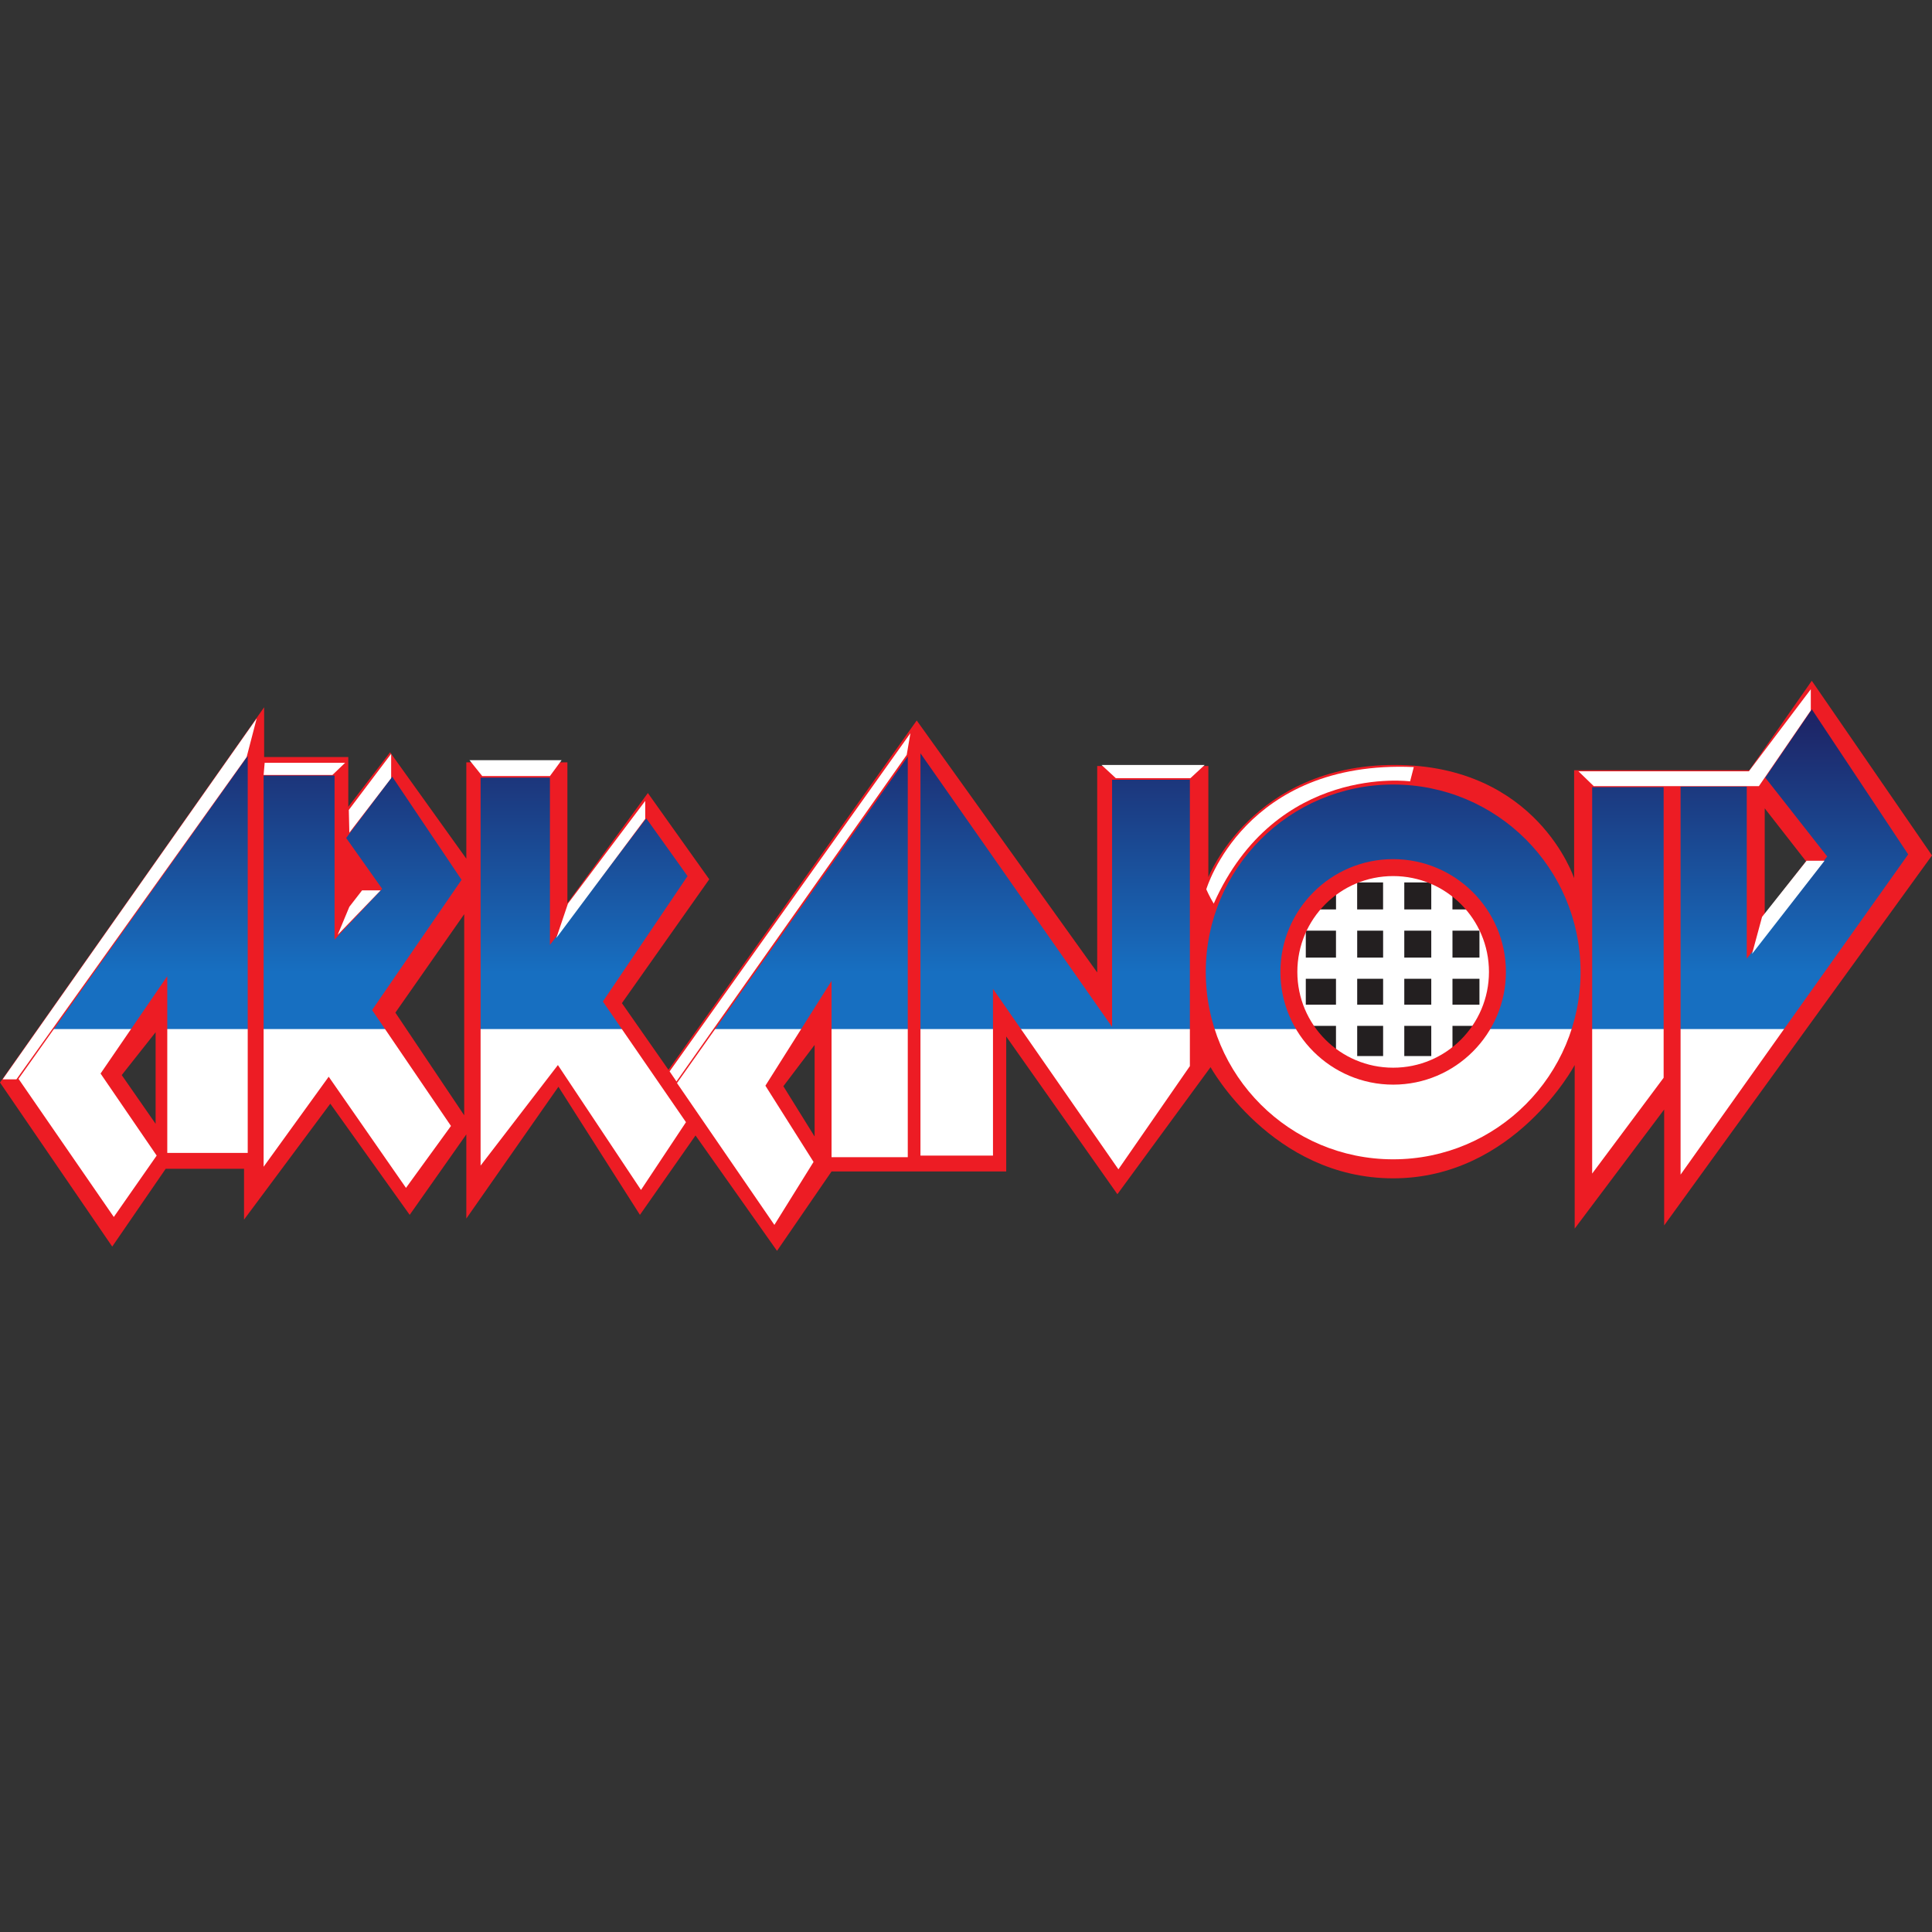 <?xml version="1.0" encoding="UTF-8"?> <svg xmlns="http://www.w3.org/2000/svg" xmlns:xlink="http://www.w3.org/1999/xlink" version="1.1" id="Layer_1" x="0px" y="0px" viewBox="0 0 512 512" style="enable-background:new 0 0 512 512;" xml:space="preserve"><rect x="0" y="0" width="512" height="512" fill="#333333" stroke="none"/> <style type="text/css"> .st0{fill:#231F20;} .st1{fill:#FFFFFF;} .st2{fill:#ED1C24;} .st3{fill:url(#XMLID_4_);} </style> <g id="XMLID_1_"> <rect id="XMLID_3_" x="339.32" y="228.81" class="st0" width="59.76" height="59.06"></rect> <path id="XMLID_21_" class="st1" d="M397.54,230.21l-56.95,0.14l0.14,55.69l56.67-0.14L397.54,230.21 M354.05,279.87h-8v-8h8 V279.87 M354.05,266.26h-8v-6.87h8V266.26 M354.05,253.78h-8v-7.15h8V253.78 M346.06,241.01v-7.15h8v7.15H346.06 M366.54,279.87 h-6.87v-8h6.87V279.87 M366.54,266.26h-6.87v-6.87h6.87V266.26 M366.54,253.78h-6.87v-7.15h6.87V253.78 M359.66,241.01v-7.15h6.87 v7.15H359.66 M379.3,279.87h-7.15v-8h7.15V279.87 M379.3,266.26h-7.15v-6.87h7.15V266.26 M379.3,253.78h-7.15v-7.15h7.15V253.78 M372.15,241.01v-7.15h7.15v7.15H372.15 M392.07,279.87h-7.15v-8h7.15V279.87 M392.07,266.26h-7.15v-6.87h7.15V266.26 M392.07,253.78h-7.15v-7.15h7.15V253.78 M384.91,241.01v-7.15h7.15v7.15H384.91z"></path> <path id="XMLID_28_" class="st2" d="M0,286.88l70-99.45v13.19h22.3v13.19l11.08-14.45l20.2,28.2v-25.53h26.79v37.31l21.32-29.18 l16.27,22.86l-23.15,32.82l12.34,17.67l65.79-92.58l47.83,66.77V203h29.46v29.46c0,0,11.64-29.74,49.38-29.74 s47.55,30.02,47.55,30.02v-28.62h46.43l16.55-23.71L512,226.7l-70.98,98.05v-30.72l-23.71,31.56v-43.34 c0,0-15.99,30.02-48.11,30.02s-48.39-29.46-48.39-29.46l-24.69,33.67l-29.46-41.8v35.77h-46.29l-14.45,21.04l-21.6-30.58 l-14.73,21.04L147.99,288l-24.41,34.93v-22.3l-15.01,21.32l-21.04-29.46l-22.86,30.72v-13.47H43.91l-14.17,20.62L0,286.88 M369.2,232.17c-14.03,0-25.39,11.36-25.39,25.39c0,14.03,11.36,25.39,25.39,25.39s25.39-11.36,25.39-25.39 C394.59,243.54,383.23,232.17,369.2,232.17 M467.67,214.22v28.05l10.94-14.03L467.67,214.22 M41.24,297.82v-24.27l-8.98,11.36 L41.24,297.82 M104.78,268.36l18.24,27.21v-53.3L104.78,268.36 M215.88,301.19v-24.27l-8.28,10.94L215.88,301.19L215.88,301.19z"></path> <linearGradient id="XMLID_4_" gradientUnits="userSpaceOnUse" x1="6.188" y1="505.998" x2="6.813" y2="505.998" gradientTransform="matrix(-1.200000e-03 218.552 -218.552 -1.200000e-03 110842.352 -1163.86)"> <stop offset="0" style="stop-color:#1E2061"></stop> <stop offset="0.517" style="stop-color:#176FC1"></stop> <stop offset="0.624" style="stop-color:#176FC1"></stop> <stop offset="0.626" style="stop-color:#FFFFFF"></stop> <stop offset="0.635" style="stop-color:#FFFFFF"></stop> <stop offset="1" style="stop-color:#FFFFFF"></stop> </linearGradient> <path id="XMLID_38_" class="st3" d="M4.91,285.9l60.74-85.57v105.21H44.33v-46.85L26.65,284.5l14.87,21.74l-11.36,16.27L4.91,285.9 M87.11,285.34l20.48,29.46l11.92-16.41l-20.9-30.72l23.71-34.51l-18.38-27.35l-12.2,16.27l9.54,13.47l-12.62,13.47v-43.48h-18.8 v103.66L87.11,285.34 M147.85,282.25l22.02,33.1l11.92-17.96l-22.02-31.98l22.44-33.24l-10.94-15.29l-25.53,33.53v-44.33h-18.38 V308.9L147.85,282.25 M215.6,307.92l-12.76-20.2l17.53-27.77v46.71h20.2V200.47l-61.16,86.55l25.81,37.59L215.6,307.92 M263.15,306.24v-44.19l33.24,47.83l18.94-27.35v-75.89h-20.62v65.51l-50.78-72.52v106.61H263.15 M421.94,311.01l18.94-25.39 v-77.01h-18.94V311.01 M445.37,208.47v102.82l60.32-84.87l-25.53-38.44l-12.34,18.1l16.41,20.9l-21.32,27.07v-45.59L445.37,208.47 M369.2,207.91c-27.49,0-49.66,22.3-49.66,49.66c0,27.49,22.3,49.66,49.66,49.66c27.49,0,49.66-22.3,49.66-49.66 C418.86,230.07,396.69,207.91,369.2,207.91 M399.08,257.56c0,16.41-13.33,29.88-29.88,29.88c-16.41,0-29.88-13.33-29.88-29.88 c0-16.41,13.33-29.88,29.88-29.88C385.61,227.68,399.08,241.01,399.08,257.56z"></path> <polygon id="XMLID_39_" class="st1" points="4.35,286.04 0.7,286.04 68.03,190.37 65.37,200.61 "></polygon> <polygon id="XMLID_40_" class="st1" points="69.86,205.38 88.09,205.38 91.46,202.15 70.14,202.15 "></polygon> <polygon id="XMLID_41_" class="st1" points="92.44,214.64 103.66,199.77 103.66,206.22 92.58,220.67 "></polygon> <polygon id="XMLID_42_" class="st1" points="92.58,240.31 89.49,247.74 100.86,235.96 95.95,235.96 "></polygon> <polygon id="XMLID_43_" class="st1" points="124.42,201.45 148.83,201.45 145.74,205.66 127.79,205.66 "></polygon> <polygon id="XMLID_44_" class="st1" points="147.43,248.59 150.51,239.47 170.99,212.25 170.99,217.02 "></polygon> <polygon id="XMLID_45_" class="st1" points="179.27,286.6 240.29,200.05 241.27,194.3 177.45,283.93 "></polygon> <polygon id="XMLID_46_" class="st1" points="295.7,206.22 315.48,206.22 319.26,202.72 291.91,202.72 "></polygon> <path id="XMLID_47_" class="st1" d="M319.68,235.68c0,0,10.1-34.37,54.99-32.4c-0.42,1.68-0.98,3.79-0.98,3.79 s-35.49-4.77-52.04,32.4C320.53,237.64,319.68,235.68,319.68,235.68z"></path> <polygon id="XMLID_48_" class="st1" points="418.3,204.4 463.47,204.4 479.88,182.66 479.88,188.27 466.13,208.33 422.36,208.33 "></polygon> <polygon id="XMLID_49_" class="st1" points="466.97,242.97 478.76,228.11 483.52,228.11 464.31,252.79 "></polygon> </g> </svg> 